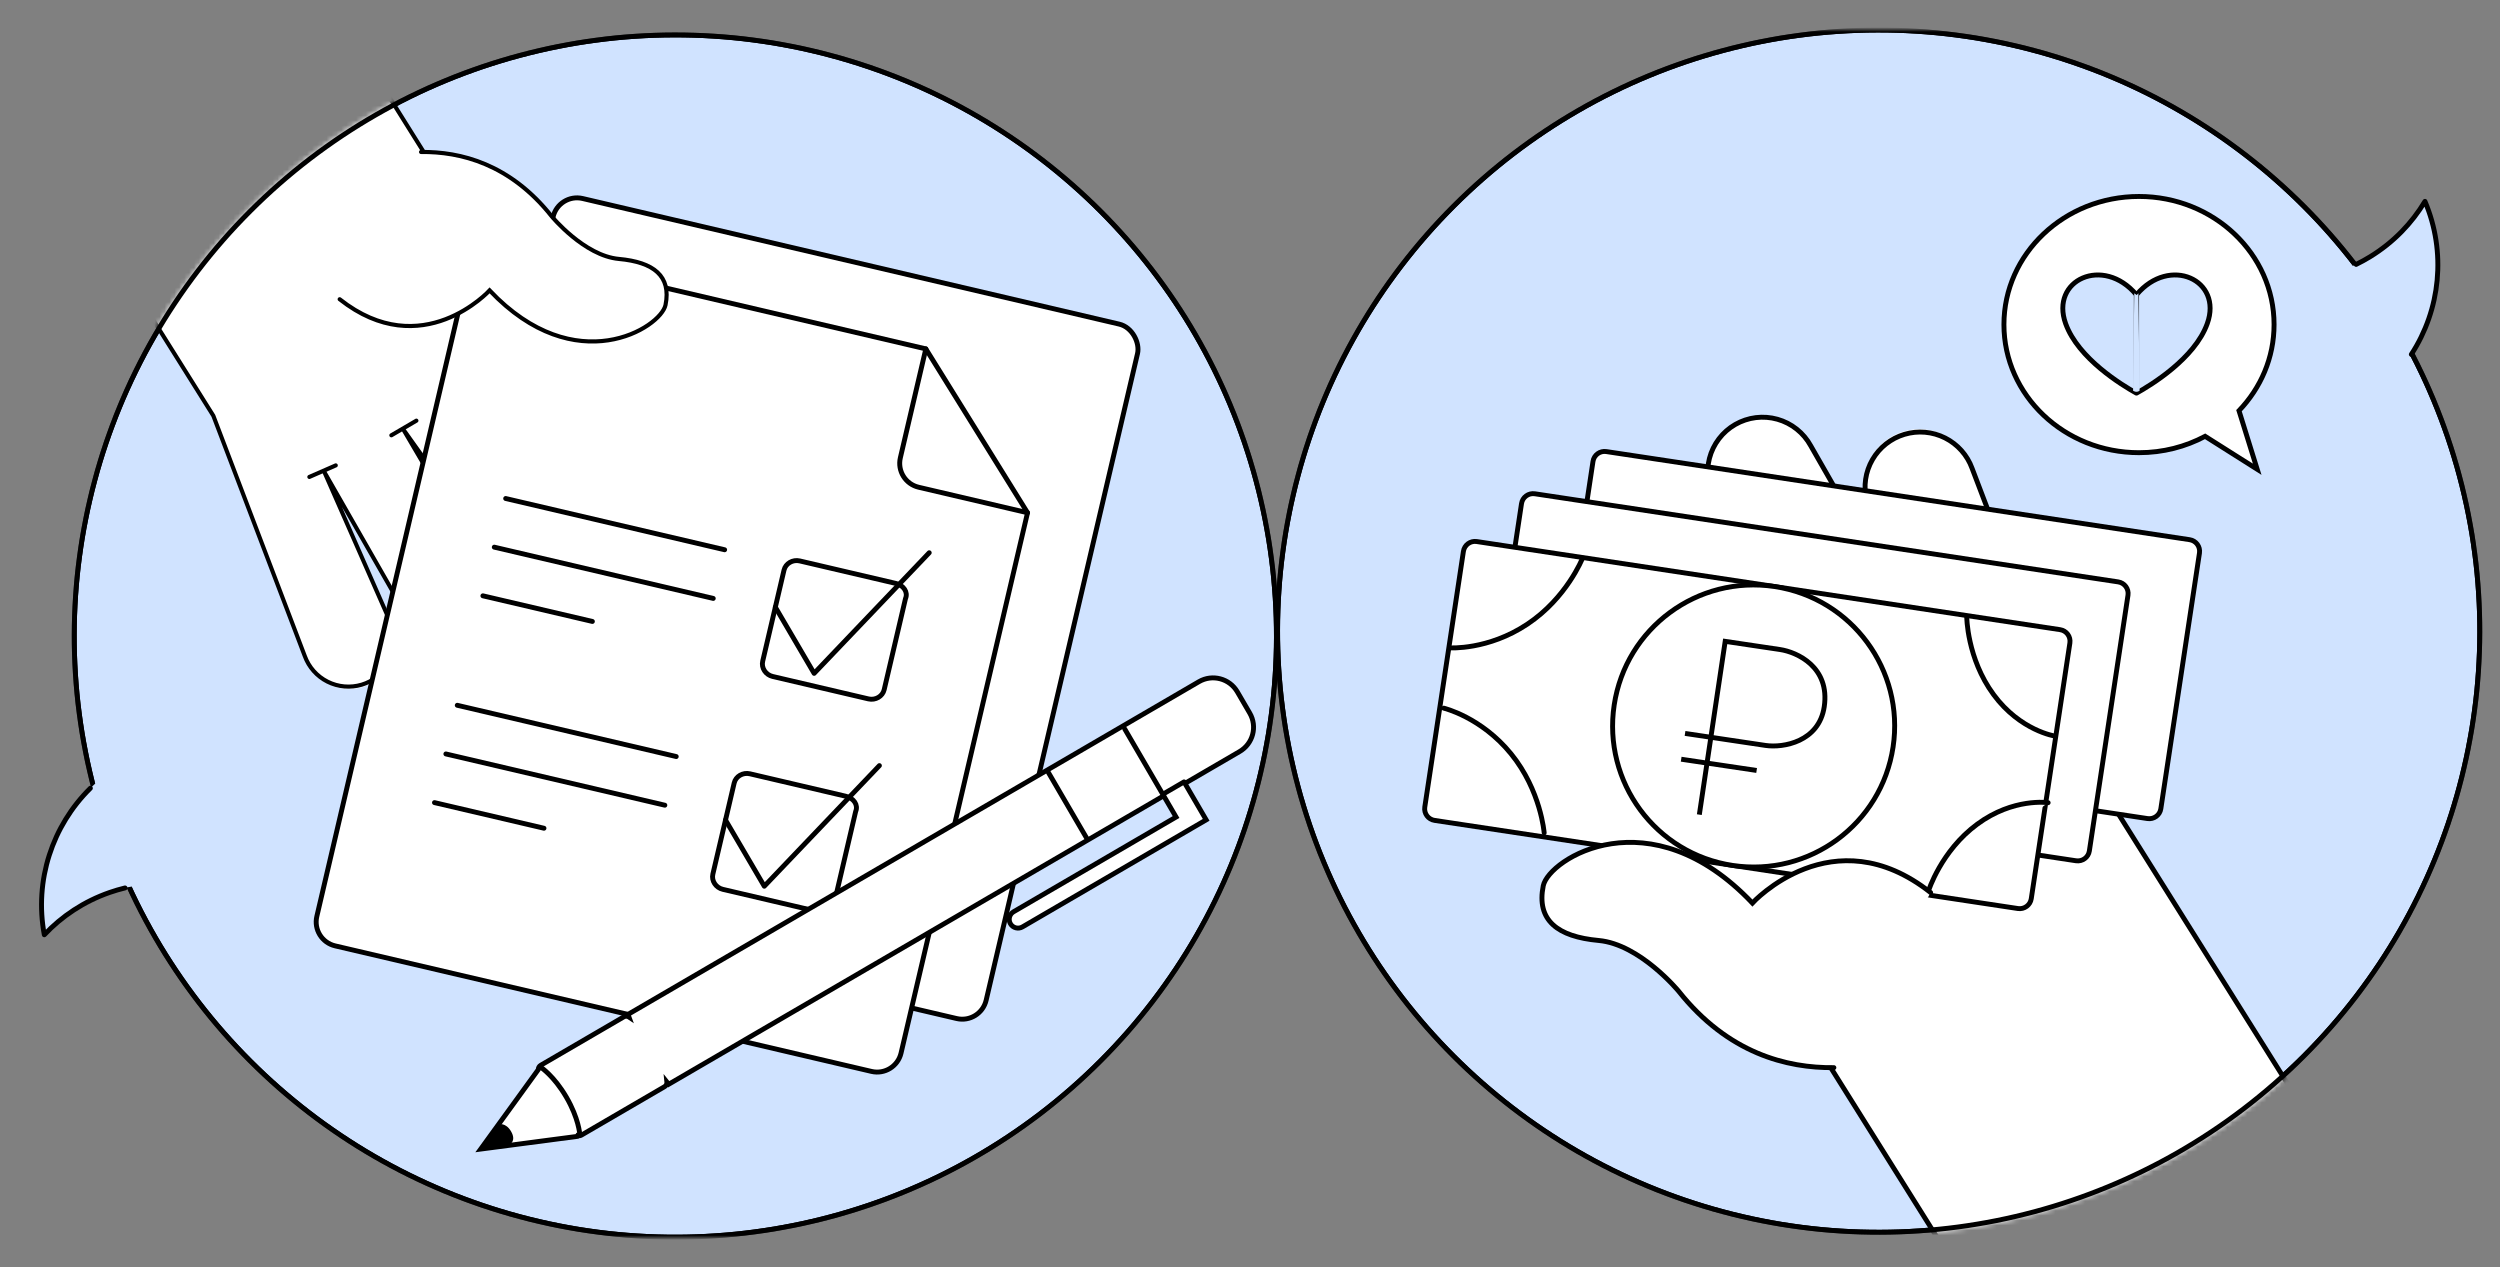 <svg width="509" height="258" viewBox="0 0 509 258" fill="none" xmlns="http://www.w3.org/2000/svg">
<rect x="0" y="0" width="509" height="258" fill="#808080" stroke="none"/>
<mask id="mask0_98_21" style="mask-type:alpha" maskUnits="userSpaceOnUse" x="14" y="0" width="250" height="252">
<rect x="14" width="250" height="252" fill="#C4C4C4"/>
</mask>
<g mask="url(#mask0_98_21)">
<circle cx="137.5" cy="129.5" r="122.383" transform="rotate(-15 137.5 129.5)" fill="#D0E3FF" stroke="black"/>
<mask id="mask1_98_21" style="mask-type:alpha" maskUnits="userSpaceOnUse" x="14" y="6" width="247" height="247">
<circle cx="137.5" cy="129.5" r="122.883" transform="rotate(-15 137.5 129.5)" fill="#4BD0A0"/>
</mask>
<g mask="url(#mask1_98_21)">
<path d="M73.794 139.901C71.398 140.613 68.817 140.346 66.617 139.159C64.416 137.971 62.776 135.961 62.055 133.567L43.433 84.643L8.014 28.166C21.242 10.328 39.869 -2.772 61.129 -9.19L101.919 55.941L140.417 99.262C142.142 100.743 143.275 102.796 143.609 105.044C143.943 107.293 143.455 109.586 142.235 111.504C141.016 113.422 139.145 114.836 136.967 115.487C134.789 116.139 132.45 115.983 130.377 115.049C129.321 114.532 128.378 113.811 127.601 112.928L97.97 77.128L126.074 116.819C127.672 118.73 128.446 121.198 128.224 123.679C128.003 126.16 126.805 128.452 124.894 130.05C122.983 131.648 120.516 132.421 118.034 132.2C115.553 131.978 113.262 130.781 111.664 128.87L82.095 87.407L105.987 128.09C106.633 129.161 107.059 130.35 107.239 131.587C107.419 132.825 107.351 134.086 107.038 135.297C106.724 136.508 106.173 137.644 105.415 138.639C104.656 139.633 103.707 140.467 102.623 141.09C101.539 141.713 100.341 142.114 99.1 142.268C97.859 142.423 96.599 142.328 95.395 141.989C94.191 141.65 93.067 141.074 92.088 140.296C91.11 139.517 90.296 138.55 89.696 137.453L66.044 96.115L80.135 128.17C80.844 130.566 80.575 133.146 79.387 135.345C78.198 137.543 76.188 139.182 73.794 139.901V139.901Z" fill="white"/>
<path d="M61.129 -9.19L101.919 55.941L140.417 99.262C142.142 100.743 143.275 102.796 143.609 105.044C143.943 107.293 143.455 109.586 142.235 111.504C141.016 113.422 139.145 114.836 136.967 115.487C134.789 116.139 132.45 115.983 130.377 115.049C129.321 114.532 128.378 113.811 127.601 112.928L97.97 77.128L126.074 116.819C127.672 118.73 128.446 121.198 128.224 123.679C128.003 126.16 126.805 128.452 124.894 130.05C122.983 131.648 120.516 132.421 118.034 132.2C115.553 131.978 113.262 130.781 111.664 128.87L82.095 87.407L105.987 128.09C106.633 129.16 107.059 130.35 107.239 131.587C107.419 132.825 107.351 134.086 107.038 135.297C106.724 136.508 106.173 137.644 105.415 138.639C104.656 139.633 103.707 140.467 102.623 141.09C101.539 141.713 100.341 142.114 99.1 142.268C97.859 142.423 96.599 142.328 95.395 141.989C94.191 141.65 93.067 141.074 92.088 140.296C91.11 139.517 90.296 138.55 89.696 137.453L66.044 96.115L80.135 128.17C80.691 130.516 80.328 132.987 79.122 135.075C77.915 137.164 75.956 138.712 73.645 139.403C71.334 140.093 68.847 139.874 66.692 138.791C64.537 137.707 62.878 135.841 62.055 133.574L43.433 84.643L8.014 28.166" stroke="black" stroke-width="0.841" stroke-linecap="round" stroke-linejoin="round"/>
<path d="M79.682 88.626L84.775 85.648" stroke="black" stroke-width="0.841" stroke-linecap="round" stroke-linejoin="round"/>
<path d="M95.497 78.823L100.32 75.459" stroke="black" stroke-width="0.841" stroke-linecap="round" stroke-linejoin="round"/>
<path d="M62.988 97.102L68.357 94.755" stroke="black" stroke-width="0.841" stroke-linecap="round" stroke-linejoin="round"/>
<rect x="113.752" y="39.277" width="122.203" height="145.206" rx="5" transform="rotate(13.175 113.752 39.277)" fill="white" stroke="black" stroke-linecap="round" stroke-linejoin="round"/>
<path fill-rule="evenodd" clip-rule="evenodd" d="M188.501 71.032L101.458 50.656C98.769 50.027 96.079 51.696 95.45 54.385L64.507 186.571C63.878 189.26 65.547 191.95 68.236 192.579L177.444 218.143C180.133 218.773 182.823 217.103 183.452 214.414L209.206 104.393L187.042 99.205C184.353 98.575 182.683 95.885 183.313 93.197L188.501 71.032Z" fill="white"/>
<path d="M188.501 71.032L188.988 71.146C189.051 70.877 188.884 70.608 188.615 70.545L188.501 71.032ZM95.45 54.385L95.937 54.499L95.45 54.385ZM64.507 186.571L64.02 186.457L64.507 186.571ZM209.206 104.393L209.693 104.507C209.756 104.238 209.589 103.969 209.32 103.906L209.206 104.393ZM183.313 93.197L183.8 93.311L183.313 93.197ZM101.344 51.143L188.387 71.519L188.615 70.545L101.572 50.169L101.344 51.143ZM95.937 54.499C96.503 52.079 98.924 50.577 101.344 51.143L101.572 50.169C98.614 49.477 95.655 51.313 94.963 54.271L95.937 54.499ZM64.994 186.685L95.937 54.499L94.963 54.271L64.02 186.457L64.994 186.685ZM68.35 192.092C65.93 191.526 64.428 189.105 64.994 186.685L64.02 186.457C63.328 189.415 65.164 192.374 68.122 193.066L68.35 192.092ZM177.558 217.656L68.35 192.092L68.122 193.066L177.33 218.63L177.558 217.656ZM182.965 214.3C182.399 216.72 179.978 218.223 177.558 217.656L177.33 218.63C180.288 219.322 183.247 217.486 183.939 214.528L182.965 214.3ZM208.72 104.279L182.965 214.3L183.939 214.528L209.693 104.507L208.72 104.279ZM209.32 103.906L187.156 98.718L186.928 99.691L209.092 104.88L209.32 103.906ZM187.156 98.718C184.736 98.151 183.233 95.73 183.8 93.311L182.826 93.083C182.134 96.04 183.97 98.999 186.928 99.691L187.156 98.718ZM183.8 93.311L188.988 71.146L188.014 70.918L182.826 93.083L183.8 93.311Z" fill="black"/>
<path d="M147.535 111.931L102.956 101.496" stroke="black" stroke-miterlimit="10" stroke-linecap="round" stroke-linejoin="round"/>
<path d="M145.216 121.838L100.637 111.403" stroke="black" stroke-miterlimit="10" stroke-linecap="round" stroke-linejoin="round"/>
<path d="M120.607 126.526L98.318 121.309" stroke="black" stroke-miterlimit="10" stroke-linecap="round" stroke-linejoin="round"/>
<path d="M137.679 154.033L93.101 143.598" stroke="black" stroke-miterlimit="10" stroke-linecap="round" stroke-linejoin="round"/>
<path d="M135.36 163.939L90.782 153.504" stroke="black" stroke-miterlimit="10" stroke-linecap="round" stroke-linejoin="round"/>
<path d="M110.752 168.629L88.463 163.411" stroke="black" stroke-miterlimit="10" stroke-linecap="round" stroke-linejoin="round"/>
<path d="M182.327 118.769L162.824 114.204C161.397 113.87 159.943 114.723 159.625 116.08L155.282 134.63C154.965 135.988 155.889 137.397 157.316 137.731L176.819 142.297C178.246 142.631 179.7 141.778 180.018 140.421L184.36 121.87C184.916 120.568 183.992 119.159 182.327 118.769Z" fill="white" stroke="black" stroke-miterlimit="10" stroke-linecap="round" stroke-linejoin="round"/>
<path d="M157.86 123.618L165.757 137.095L189.189 112.539" stroke="black" stroke-miterlimit="10" stroke-linecap="round" stroke-linejoin="round"/>
<path d="M172.181 162.109L152.678 157.544C151.251 157.21 149.797 158.063 149.479 159.42L145.137 177.971C144.819 179.328 145.744 180.738 147.171 181.072L166.674 185.637C168.101 185.971 169.555 185.118 169.872 183.761L174.215 165.21C174.77 163.909 173.846 162.499 172.181 162.109Z" fill="white" stroke="black" stroke-miterlimit="10" stroke-linecap="round" stroke-linejoin="round"/>
<path d="M147.715 166.958L155.612 180.435L179.044 155.879" stroke="black" stroke-miterlimit="10" stroke-linecap="round" stroke-linejoin="round"/>
<path d="M209.206 104.393L188.501 71.032" stroke="black" stroke-linecap="round" stroke-linejoin="round"/>
<path fill-rule="evenodd" clip-rule="evenodd" d="M244.095 138.795C246.826 137.204 250.331 138.128 251.923 140.859L254.446 145.188C256.038 147.92 255.114 151.424 252.382 153.016L241.253 159.502L245.577 166.921L242.485 168.723L242.485 168.723L208.171 188.72C207.317 189.218 206.222 188.929 205.724 188.076C205.227 187.222 205.515 186.127 206.369 185.629L239.447 166.352L236.925 162.024L221.468 171.032L213.18 156.812L244.095 138.795ZM213.18 156.812L221.468 171.032L154.075 210.306L154.075 210.306L136.145 220.755L135.773 220.292C135.811 220.671 135.631 221.055 135.281 221.259L118.377 231.11C118.133 231.252 117.854 231.28 117.603 231.209L117.512 231.37L97.867 233.952L109.593 217.771C109.587 217.421 109.766 217.078 110.09 216.89L126.994 207.039C127.336 206.839 127.747 206.866 128.055 207.072L127.858 206.535L145.788 196.086L145.788 196.086L213.18 156.812Z" fill="white"/>
<path d="M251.923 140.859L251.491 141.111L251.923 140.859ZM244.095 138.796L244.347 139.228L244.095 138.796ZM254.446 145.188L254.878 144.936L254.446 145.188ZM252.382 153.016L252.634 153.448L252.382 153.016ZM241.253 159.502L241.001 159.07L240.569 159.322L240.821 159.754L241.253 159.502ZM245.577 166.921L245.828 167.353L246.26 167.101L246.009 166.669L245.577 166.921ZM242.485 168.723L242.233 168.291L241.801 168.543L242.053 168.975L242.485 168.723ZM242.485 168.723L242.737 169.155L243.169 168.903L242.917 168.471L242.485 168.723ZM208.171 188.72L208.422 189.152L208.171 188.72ZM239.447 166.352L239.699 166.784L240.131 166.532L239.879 166.1L239.447 166.352ZM236.925 162.024L237.357 161.772L237.105 161.34L236.673 161.592L236.925 162.024ZM221.468 171.032L221.036 171.284L221.287 171.716L221.719 171.464L221.468 171.032ZM213.18 156.812L212.929 156.38L212.497 156.631L212.748 157.063L213.18 156.812ZM221.468 171.032L221.719 171.464L222.151 171.213L221.9 170.781L221.468 171.032ZM213.181 156.812L213.613 156.56L213.361 156.128L212.929 156.38L213.181 156.812ZM154.075 210.306L153.643 210.558L153.895 210.99L154.327 210.738L154.075 210.306ZM154.075 210.306L154.507 210.054L154.255 209.622L153.823 209.874L154.075 210.306ZM136.145 220.755L135.755 221.069L136.025 221.404L136.397 221.187L136.145 220.755ZM135.773 220.293L136.162 219.979L135.103 218.663L135.275 220.343L135.773 220.293ZM135.281 221.259L135.029 220.827L135.281 221.259ZM118.377 231.11L118.629 231.542L118.377 231.11ZM117.603 231.209L117.738 230.728L117.36 230.622L117.167 230.963L117.603 231.209ZM117.512 231.37L117.577 231.866L117.825 231.833L117.948 231.616L117.512 231.37ZM97.867 233.952L97.462 233.658L96.781 234.599L97.932 234.447L97.867 233.952ZM109.593 217.771L109.998 218.064L110.096 217.929L110.093 217.763L109.593 217.771ZM110.09 216.89L109.838 216.458L110.09 216.89ZM126.994 207.039L127.246 207.471L126.994 207.039ZM128.055 207.072L127.776 207.487L129.053 208.343L128.524 206.9L128.055 207.072ZM127.858 206.535L127.606 206.103L127.244 206.314L127.388 206.707L127.858 206.535ZM145.788 196.086L146.22 195.834L145.968 195.402L145.536 195.654L145.788 196.086ZM145.788 196.086L145.356 196.338L145.608 196.77L146.04 196.518L145.788 196.086ZM252.355 140.607C250.624 137.637 246.813 136.633 243.843 138.364L244.347 139.228C246.84 137.775 250.038 138.618 251.491 141.111L252.355 140.607ZM254.878 144.936L252.355 140.607L251.491 141.111L254.014 145.44L254.878 144.936ZM252.634 153.448C255.604 151.717 256.609 147.906 254.878 144.936L254.014 145.44C255.467 147.933 254.623 151.131 252.131 152.584L252.634 153.448ZM241.505 159.934L252.634 153.448L252.131 152.584L241.001 159.07L241.505 159.934ZM246.009 166.669L241.685 159.25L240.821 159.754L245.145 167.173L246.009 166.669ZM242.737 169.155L245.828 167.353L245.325 166.489L242.233 168.291L242.737 169.155ZM242.053 168.975L242.053 168.975L242.917 168.471L242.917 168.471L242.053 168.975ZM242.233 168.291L207.919 188.288L208.422 189.152L242.737 169.155L242.233 168.291ZM207.919 188.288C207.304 188.647 206.515 188.439 206.156 187.824L205.292 188.327C205.929 189.42 207.33 189.789 208.422 189.152L207.919 188.288ZM206.156 187.824C205.798 187.209 206.006 186.42 206.621 186.061L206.117 185.197C205.025 185.834 204.656 187.235 205.292 188.327L206.156 187.824ZM206.621 186.061L239.699 166.784L239.195 165.92L206.117 185.197L206.621 186.061ZM236.493 162.276L239.015 166.604L239.879 166.1L237.357 161.772L236.493 162.276ZM221.719 171.464L237.177 162.456L236.673 161.592L221.216 170.6L221.719 171.464ZM212.748 157.063L221.036 171.284L221.9 170.78L213.612 156.56L212.748 157.063ZM243.843 138.364L212.929 156.38L213.432 157.244L244.347 139.228L243.843 138.364ZM221.9 170.781L213.613 156.56L212.749 157.064L221.036 171.284L221.9 170.781ZM154.327 210.738L221.719 171.464L221.216 170.6L153.823 209.874L154.327 210.738ZM153.643 210.558L153.643 210.558L154.507 210.055L154.507 210.054L153.643 210.558ZM136.397 221.187L154.327 210.738L153.823 209.874L135.893 220.323L136.397 221.187ZM135.383 220.606L135.755 221.069L136.534 220.442L136.162 219.979L135.383 220.606ZM135.533 221.691C136.059 221.385 136.328 220.808 136.27 220.242L135.275 220.343C135.295 220.534 135.204 220.725 135.029 220.827L135.533 221.691ZM118.629 231.542L135.533 221.691L135.029 220.827L118.125 230.678L118.629 231.542ZM117.468 231.69C117.844 231.796 118.263 231.755 118.629 231.542L118.125 230.678C118.003 230.749 117.865 230.763 117.738 230.728L117.468 231.69ZM117.948 231.616L118.038 231.455L117.167 230.963L117.077 231.124L117.948 231.616ZM97.932 234.447L117.577 231.866L117.447 230.874L97.802 233.456L97.932 234.447ZM109.188 217.478L97.462 233.658L98.272 234.245L109.998 218.064L109.188 217.478ZM109.838 216.458C109.352 216.741 109.085 217.256 109.093 217.779L110.093 217.763C110.09 217.586 110.18 217.416 110.341 217.322L109.838 216.458ZM126.742 206.607L109.838 216.458L110.341 217.322L127.246 207.471L126.742 206.607ZM128.333 206.657C127.872 206.348 127.255 206.307 126.742 206.607L127.246 207.471C127.416 207.371 127.621 207.384 127.776 207.487L128.333 206.657ZM127.388 206.707L127.585 207.244L128.524 206.9L128.327 206.363L127.388 206.707ZM145.536 195.654L127.606 206.103L128.109 206.967L146.04 196.518L145.536 195.654ZM146.22 195.834L146.22 195.834L145.356 196.337L145.356 196.338L146.22 195.834ZM212.929 156.38L145.536 195.654L146.04 196.518L213.432 157.244L212.929 156.38Z" fill="black"/>
<path d="M110.108 217.293C110.108 217.293 112.786 219.046 115.308 223.374C117.83 227.702 118.035 230.896 118.035 230.896" stroke="black" stroke-linecap="round"/>
<path d="M104.05 230.349C102.969 228.494 101.552 228.905 101.552 228.905L98.485 233.592L103.894 232.924C103.894 232.924 105.131 232.204 104.05 230.349Z" fill="black"/>
<path d="M228.998 148.422L236.564 161.406" stroke="black" stroke-linecap="round"/>
<path d="M241.073 159.193L236.745 161.715" stroke="black" stroke-linecap="round"/>
<path d="M85.728 30.943C93.739 30.851 103.85 33.357 112.326 44.048C112.326 44.048 118.941 52.073 126.005 52.72C133.068 53.367 136.699 56.178 135.5 62.095C134.529 66.706 117.245 77.651 99.682 59.13C99.682 59.13 85.937 74.171 69.158 60.926" fill="white"/>
<path d="M85.728 30.943C93.739 30.851 103.85 33.357 112.326 44.048C112.326 44.048 118.941 52.073 126.005 52.72C133.068 53.367 136.699 56.178 135.5 62.095C134.529 66.706 117.245 77.651 99.682 59.13C99.682 59.13 85.937 74.171 69.158 60.926" stroke="black" stroke-width="0.841" stroke-miterlimit="10" stroke-linecap="round"/>
<circle cx="137.5" cy="129.5" r="122.383" transform="rotate(-15 137.5 129.5)" stroke="black"/>
</g>
</g>
<mask id="mask2_98_21" style="mask-type:alpha" maskUnits="userSpaceOnUse" x="256" y="6" width="250" height="252">
<rect x="506" y="258" width="250" height="252" transform="rotate(-180 506 258)" fill="#C4C4C4"/>
</mask>
<g mask="url(#mask2_98_21)">
<circle cx="382.5" cy="128.5" r="122.383" transform="rotate(165 382.5 128.5)" fill="#D0E3FF" stroke="black"/>
<mask id="mask3_98_21" style="mask-type:alpha" maskUnits="userSpaceOnUse" x="259" y="5" width="247" height="247">
<circle cx="382.5" cy="128.5" r="122.883" transform="rotate(165 382.5 128.5)" fill="#C9F1E3"/>
</mask>
<g mask="url(#mask3_98_21)">
<path d="M387.564 87.841C390.413 86.996 393.481 87.313 396.097 88.724C398.713 90.136 400.662 92.526 401.52 95.371L423.658 153.532L465.765 220.673C450.038 241.879 427.895 257.452 402.62 265.082L354.129 187.654L308.362 136.154C306.312 134.393 304.965 131.953 304.568 129.28C304.171 126.607 304.751 123.88 306.201 121.6C307.651 119.32 309.874 117.639 312.464 116.865C315.053 116.091 317.834 116.276 320.298 117.386C321.553 118.001 322.675 118.857 323.598 119.907L358.824 162.466L325.413 115.281C323.514 113.01 322.594 110.076 322.857 107.126C323.12 104.177 324.545 101.453 326.816 99.553C329.088 97.653 332.021 96.734 334.971 96.997C337.921 97.26 340.645 98.684 342.545 100.956L377.696 150.247L349.293 101.883C348.525 100.61 348.019 99.196 347.805 97.725C347.59 96.254 347.672 94.754 348.044 93.315C348.417 91.876 349.073 90.525 349.974 89.342C350.875 88.16 352.003 87.169 353.292 86.428C354.581 85.687 356.005 85.211 357.481 85.027C358.956 84.844 360.454 84.957 361.885 85.36C363.316 85.762 364.653 86.447 365.816 87.373C366.979 88.299 367.946 89.447 368.66 90.752L396.778 139.895L380.026 101.788C379.183 98.939 379.503 95.872 380.916 93.258C382.329 90.645 384.719 88.697 387.564 87.841V87.841Z" fill="white"/>
<path d="M402.62 265.082L354.129 187.654L308.362 136.154C306.312 134.393 304.965 131.953 304.568 129.28C304.171 126.607 304.751 123.88 306.201 121.6C307.651 119.32 309.874 117.639 312.464 116.865C315.053 116.091 317.834 116.276 320.298 117.386C321.553 118.001 322.675 118.858 323.598 119.907L358.824 162.466L325.413 115.281C323.514 113.01 322.594 110.076 322.857 107.127C323.12 104.177 324.545 101.453 326.816 99.553C329.088 97.653 332.021 96.734 334.971 96.997C337.921 97.26 340.645 98.684 342.545 100.956L377.696 150.247L349.293 101.883C348.525 100.61 348.019 99.196 347.805 97.725C347.59 96.254 347.672 94.754 348.044 93.315C348.417 91.876 349.073 90.525 349.974 89.342C350.875 88.16 352.003 87.169 353.292 86.428C354.581 85.687 356.005 85.211 357.481 85.027C358.956 84.844 360.454 84.957 361.885 85.36C363.316 85.762 364.653 86.447 365.816 87.373C366.979 88.299 367.946 89.447 368.66 90.752L396.778 139.895L380.026 101.788C379.366 98.998 379.797 96.061 381.231 93.578C382.665 91.096 384.995 89.255 387.742 88.434C390.489 87.613 393.446 87.873 396.008 89.162C398.569 90.45 400.541 92.669 401.52 95.364L423.658 153.532L465.764 220.673" stroke="black" stroke-linecap="round" stroke-linejoin="round"/>
<path d="M380.565 148.798L374.51 152.337" stroke="black" stroke-linecap="round" stroke-linejoin="round"/>
<path d="M361.764 160.451L356.03 164.451" stroke="black" stroke-linecap="round" stroke-linejoin="round"/>
<path d="M400.411 138.722L394.028 141.512" stroke="black" stroke-linecap="round" stroke-linejoin="round"/>
<path d="M445.812 109.882L327.045 91.939C325.745 91.743 324.531 92.638 324.334 93.939L316.468 146.007C316.271 147.307 317.166 148.521 318.467 148.718L437.234 166.661C438.535 166.858 439.749 165.962 439.946 164.661L447.812 112.594C448.009 111.293 447.113 110.079 445.812 109.882Z" fill="white" stroke="black"/>
<path d="M431.259 118.474L312.492 100.531C311.191 100.334 309.977 101.229 309.78 102.53L301.914 154.598C301.717 155.899 302.613 157.113 303.914 157.309L422.681 175.253C423.982 175.449 425.195 174.554 425.392 173.253L433.258 121.185C433.455 119.884 432.56 118.67 431.259 118.474Z" fill="white" stroke="black"/>
<path d="M419.43 128.2L300.663 110.257C299.362 110.06 298.148 110.955 297.951 112.256L290.085 164.324C289.888 165.625 290.784 166.839 292.085 167.035L410.852 184.978C412.153 185.175 413.366 184.28 413.563 182.979L421.429 130.911C421.626 129.61 420.731 128.396 419.43 128.2Z" fill="white" stroke="black"/>
<path d="M352.751 176.201C368.43 178.57 383.061 167.78 385.43 152.101C387.798 136.422 377.008 121.791 361.329 119.423C345.65 117.054 331.02 127.844 328.651 143.523C326.282 159.202 337.072 173.833 352.751 176.201Z" fill="white" stroke="black"/>
<path d="M345.983 165.862L347.55 155.36L345.983 165.862ZM348.333 150.11L351.247 130.578C351.247 130.578 358.892 131.718 362.398 132.242C365.905 132.765 372.618 135.827 371.415 143.892C370.349 151.033 363.061 152.308 359.484 151.774L348.333 150.11ZM348.333 150.11L343.073 149.325L348.333 150.11ZM348.333 150.11L347.55 155.36L348.333 150.11ZM347.55 155.36L342.289 154.575L357.649 156.867" fill="white"/>
<path d="M347.55 155.36L342.289 154.575L357.649 156.867M345.983 165.862L347.55 155.36L345.983 165.862ZM348.333 150.11L351.247 130.578C351.247 130.578 358.892 131.718 362.398 132.242C365.905 132.765 372.618 135.827 371.415 143.892C370.349 151.033 363.061 152.308 359.484 151.774L348.333 150.11ZM348.333 150.11L343.073 149.325L348.333 150.11ZM348.333 150.11L347.55 155.36L348.333 150.11Z" stroke="black"/>
<path d="M400.425 125.503C400.425 125.503 400.448 134.034 405.893 141.416C411.337 148.798 418.392 149.865 418.392 149.865" fill="white"/>
<path d="M400.425 125.503C400.425 125.503 400.448 134.034 405.893 141.416C411.337 148.798 418.392 149.865 418.392 149.865" stroke="black" stroke-linecap="round"/>
<path d="M392.637 181.397C392.637 181.397 395.179 173.252 402.561 167.809C409.944 162.364 416.999 163.429 416.999 163.429" fill="white"/>
<path d="M392.637 181.397C392.637 181.397 395.179 173.252 402.561 167.809C409.944 162.364 416.999 163.429 416.999 163.429" stroke="black" stroke-linecap="round"/>
<path d="M295.157 131.903C295.157 131.903 302.95 132.424 310.974 127.076C318.998 121.729 322.181 113.682 322.181 113.682" fill="white"/>
<path d="M295.157 131.903C295.157 131.903 302.95 132.424 310.974 127.076C318.998 121.729 322.181 113.682 322.181 113.682" stroke="black" stroke-linecap="round"/>
<path d="M293.958 144.185C293.958 144.185 301.557 145.989 307.643 153.468C313.729 160.947 314.393 169.575 314.393 169.575" fill="white"/>
<path d="M293.958 144.185C293.958 144.185 301.557 145.989 307.643 153.468C313.729 160.947 314.393 169.575 314.393 169.575" stroke="black" stroke-linecap="round"/>
<path d="M373.377 217.372C363.855 217.481 351.834 214.502 341.758 201.793C341.758 201.793 333.893 192.252 325.496 191.483C317.099 190.713 312.783 187.373 314.208 180.338C315.363 174.856 335.91 161.844 356.789 183.863C356.789 183.863 373.129 165.982 393.077 181.728" fill="white"/>
<path d="M373.377 217.372C363.855 217.481 351.834 214.502 341.758 201.793C341.758 201.793 333.893 192.252 325.496 191.483C317.099 190.713 312.783 187.373 314.208 180.338C315.363 174.856 335.91 161.844 356.789 183.863C356.789 183.863 373.129 165.982 393.077 181.728" stroke="black" stroke-miterlimit="10" stroke-linecap="round"/>
<circle cx="382.5" cy="128.5" r="122.383" transform="rotate(165 382.5 128.5)" stroke="black"/>
</g>
</g>
<path fill-rule="evenodd" clip-rule="evenodd" d="M455.859 83.617L459.562 95.539L448.962 88.832C444.983 90.955 440.391 92.166 435.5 92.166C420.312 92.166 408 80.488 408 66.083C408 51.678 420.312 40 435.5 40C450.688 40 463 51.678 463 66.083C463 72.834 460.296 78.986 455.859 83.617Z" fill="white"/>
<path d="M459.562 95.539L459.295 95.961L460.443 96.687L460.04 95.39L459.562 95.539ZM455.859 83.617L455.498 83.272L455.294 83.484L455.382 83.766L455.859 83.617ZM448.962 88.832L449.23 88.409L448.984 88.254L448.727 88.391L448.962 88.832ZM460.04 95.39L456.336 83.469L455.382 83.766L459.085 95.687L460.04 95.39ZM448.695 89.255L459.295 95.961L459.83 95.116L449.23 88.409L448.695 89.255ZM448.727 88.391C444.819 90.476 440.307 91.666 435.5 91.666V92.666C440.474 92.666 445.147 91.434 449.198 89.273L448.727 88.391ZM435.5 91.666C420.563 91.666 408.5 80.187 408.5 66.083H407.5C407.5 80.789 420.061 92.666 435.5 92.666V91.666ZM408.5 66.083C408.5 51.978 420.563 40.5 435.5 40.5V39.5C420.061 39.5 407.5 51.377 407.5 66.083H408.5ZM435.5 40.5C450.437 40.5 462.5 51.978 462.5 66.083H463.5C463.5 51.377 450.939 39.5 435.5 39.5V40.5ZM462.5 66.083C462.5 72.697 459.852 78.727 455.498 83.272L456.22 83.963C460.74 79.245 463.5 72.971 463.5 66.083H462.5Z" fill="black"/>
<path fill-rule="evenodd" clip-rule="evenodd" d="M434.954 80.032C432.084 78.437 423.13 73.017 420.566 65.894C417.356 56.971 428.227 52.007 434.954 59.995V80.032ZM435.011 80.032C437.88 78.437 446.835 73.017 449.398 65.894C452.609 56.972 441.737 52.008 435.011 59.996V80.032Z" fill="#D0E3FF"/>
<path d="M420.566 65.894L420.096 66.063L420.566 65.894ZM434.954 80.032L434.711 80.469C434.866 80.555 435.055 80.553 435.207 80.463C435.36 80.373 435.454 80.209 435.454 80.032H434.954ZM434.954 59.995H435.454C435.454 59.878 435.412 59.764 435.336 59.673L434.954 59.995ZM449.398 65.894L449.868 66.063L449.868 66.063L449.398 65.894ZM435.011 80.032H434.511C434.511 80.21 434.604 80.373 434.757 80.463C434.91 80.553 435.099 80.555 435.253 80.469L435.011 80.032ZM435.011 59.996L434.628 59.674C434.552 59.764 434.511 59.878 434.511 59.996H435.011ZM420.096 66.063C421.422 69.748 424.382 72.954 427.324 75.419C430.275 77.892 433.262 79.664 434.711 80.469L435.197 79.595C433.776 78.806 430.85 77.069 427.966 74.653C425.073 72.228 422.274 69.162 421.037 65.725L420.096 66.063ZM435.336 59.673C431.849 55.532 427.22 54.689 423.836 56.144C422.148 56.87 420.78 58.167 420.053 59.891C419.325 61.617 419.257 63.731 420.096 66.063L421.037 65.725C420.271 63.596 420.357 61.744 420.975 60.279C421.593 58.812 422.762 57.694 424.231 57.063C427.162 55.802 431.333 56.471 434.571 60.318L435.336 59.673ZM435.454 80.032V59.995H434.454V80.032H435.454ZM448.927 65.725C447.69 69.162 444.891 72.229 441.998 74.653C439.114 77.069 436.188 78.806 434.768 79.595L435.253 80.469C436.703 79.664 439.689 77.892 442.64 75.419C445.583 72.954 448.542 69.749 449.868 66.063L448.927 65.725ZM435.393 60.318C438.632 56.471 442.802 55.802 445.733 57.063C447.203 57.695 448.371 58.812 448.99 60.279C449.607 61.744 449.694 63.596 448.927 65.725L449.868 66.063C450.708 63.731 450.639 61.617 449.911 59.891C449.184 58.167 447.816 56.87 446.128 56.144C442.744 54.689 438.116 55.532 434.628 59.674L435.393 60.318ZM435.511 80.032V59.996H434.511V80.032H435.511Z" fill="black"/>
<path d="M434.537 59.71L435.018 60.071L435.379 59.71L435.619 79.551L435.489 79.629C435.196 79.805 434.833 79.819 434.527 79.666L434.297 79.551L434.537 59.71Z" fill="#D0E3FF"/>
<path fill-rule="evenodd" clip-rule="evenodd" d="M32.365 179.858C29.031 179.95 25.653 180.548 22.334 181.702C17.085 183.526 12.582 186.533 9.021 190.32C6.494 176.835 12.576 163.195 24.072 156.001L32.365 179.858Z" fill="#D0E3FF"/>
<path d="M25.455 180.783C24.411 181.036 23.37 181.342 22.335 181.702C17.085 183.527 12.582 186.533 9.021 190.32C6.95 179.267 10.662 168.11 18.398 160.484" stroke="black" stroke-linecap="round" stroke-linejoin="round"/>
<path fill-rule="evenodd" clip-rule="evenodd" d="M473.159 56.214C476.397 55.411 479.568 54.104 482.563 52.267C487.3 49.361 491.055 45.461 493.723 41C499.077 53.632 496.055 68.257 486.365 77.745L473.159 56.214Z" fill="#D0E3FF"/>
<path d="M479.711 53.833C480.677 53.362 481.628 52.84 482.563 52.267C487.3 49.361 491.055 45.461 493.723 41C498.112 51.353 496.873 63.046 490.948 72.151" stroke="black" stroke-linecap="round" stroke-linejoin="round"/>
</svg>
